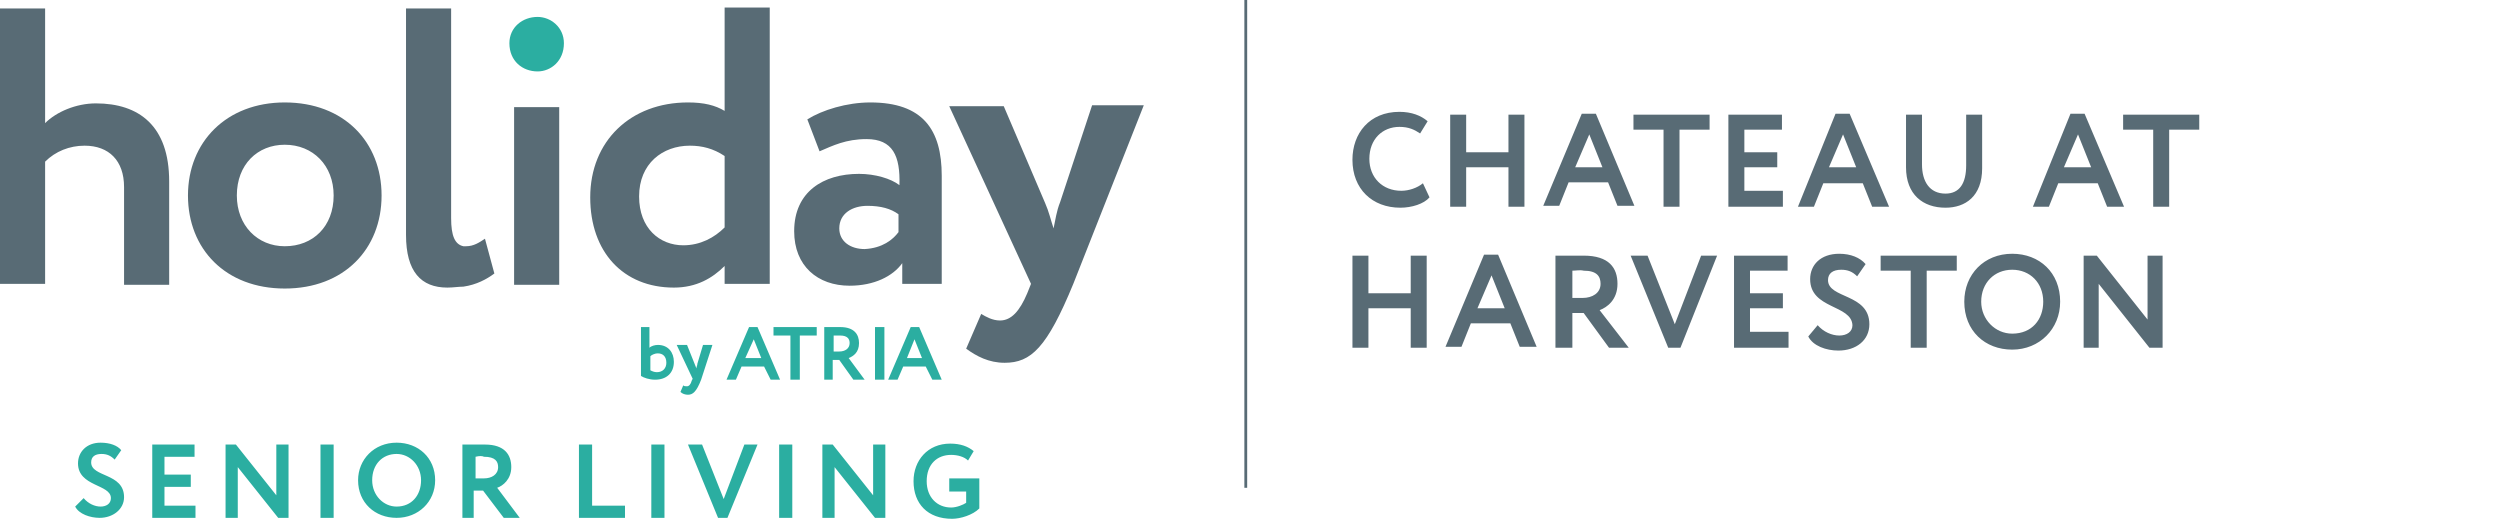 <svg xmlns="http://www.w3.org/2000/svg" viewBox="0 0 266 55.2"><path fill="#586b75" d="M132.7 0h-.3v51.9h.3zM0 .9h4.8v12.2C6 11.9 8.1 11 10.2 11c4.6 0 7.8 2.4 7.8 8.3v11h-4.8V19.9c0-2.8-1.6-4.4-4.2-4.4-1.6 0-3.1.6-4.2 1.7v13H0zM30.3 26.2c3 0 5.2-2.1 5.2-5.4 0-3.2-2.2-5.4-5.2-5.4-2.9 0-5.1 2.1-5.1 5.4 0 3.2 2.2 5.4 5.1 5.4m0-15.3c6.3 0 10.3 4.2 10.3 9.9s-4 9.9-10.3 9.9S20 26.5 20 20.8s4.1-9.9 10.3-9.9M52.6 29.1l-1-3.7c-.6.4-1.2.8-2 .8h-.3c-.9-.2-1.3-1.1-1.3-3V.9h-4.8V25c0 3.9 1.6 5.6 4.4 5.6.6 0 1.2-.1 1.7-.1 1.4-.2 2.5-.8 3.3-1.4zM54.7 11.4h4.8v18.9h-4.8z"/><path fill="#2baea1" d="M57.2 7.6c1.4 0 2.8-1.1 2.8-3 0-1.7-1.4-2.8-2.8-2.8-1.6 0-3 1.1-3 2.8 0 1.9 1.4 3 3 3"/><path fill="#586b75" d="M77.1 24.2v-7.6c-1.2-.8-2.4-1.1-3.7-1.1-2.9 0-5.4 1.9-5.4 5.4 0 3.4 2.2 5.2 4.7 5.2 1.8 0 3.3-.8 4.4-1.9m0 4.1c-1.3 1.3-3 2.3-5.4 2.3-5.4 0-8.9-3.8-8.9-9.6 0-6 4.3-10.1 10.4-10.1 1.7 0 2.9.3 3.9.9V.8h4.8v29.4h-4.8zM95.6 24.7v-1.9c-.8-.6-1.9-.9-3.3-.9-1.6 0-3 .8-3 2.4 0 1.4 1.2 2.2 2.7 2.2 1.9-.1 3-1 3.6-1.8m-9.7-12c1.6-1 4.2-1.8 6.7-1.8 5.6 0 7.6 2.9 7.6 7.8v11.5H96V28c-1 1.4-3 2.4-5.6 2.4-3.4 0-5.9-2.1-5.9-5.8 0-4.2 3.1-6.1 6.9-6.1 1.7 0 3.4.5 4.3 1.2.1-3.1-.7-4.9-3.5-4.9-2.2 0-3.6.7-5 1.3zM114.2 30.2c-2.8 6.8-4.5 8.4-7.3 8.4-1.7 0-3-.7-4.1-1.5l1.6-3.7c.5.3 1.2.7 2 .7 1.2 0 2.1-1 2.9-2.9l.4-1-8.7-18.9h5.8l4.4 10.3c.4.9.6 1.8.9 2.7.2-.9.3-1.8.7-2.8l3.4-10.3h5.5z"/><g fill="#2baea1"><path d="M68.2 34.8h.9V37c.2-.2.6-.3.9-.3 1.1 0 1.7.8 1.7 1.8 0 1.2-.8 1.9-2 1.9-.6 0-1.2-.2-1.5-.4zm1 3.1v1.5c.2.1.4.2.7.2.6 0 1-.4 1-1 0-.7-.4-1-.9-1-.4 0-.7.2-.8.3zM74.6 40.4c-.5 1.3-.9 1.6-1.4 1.6-.3 0-.6-.1-.8-.3l.3-.7c.1.1.2.1.4.1s.4-.2.5-.6l.1-.2-1.7-3.6h1.1l.8 2c.1.2.1.3.2.5 0-.2.1-.3.1-.5l.6-2h1zM79.7 34.8h.9l2.4 5.6h-1l-.7-1.4h-2.4l-.6 1.4h-1zm-.4 3.3H81l-.8-2zM82.3 34.8h4.6v.9h-1.8v4.7h-1v-4.7h-1.8zM87.7 40.4v-5.6h1.7c1.5 0 2 .8 2 1.7 0 1-.6 1.4-1.1 1.6l1.7 2.3h-1.2l-1.5-2.1h-.7v2.1zm1-4.7v1.7h.6c.6 0 1.1-.3 1.1-.9 0-.4-.2-.8-1-.8h-.7zM93.1 34.8h1v5.6h-1zM96.9 34.8h.9l2.4 5.6h-1l-.7-1.4h-2.4l-.6 1.4h-1zm-.4 3.3h1.6l-.8-2zM8.3 49.3c0-1.2.9-2.2 2.4-2.2 1 0 1.8.3 2.2.8l-.7 1c-.4-.4-.8-.6-1.4-.6-.7 0-1.1.3-1.1.9 0 1.6 3.5 1.1 3.5 3.7 0 1.3-1.2 2.2-2.6 2.2-1 0-2.2-.4-2.6-1.2l.9-.9c.5.6 1.2.9 1.8.9s1.1-.3 1.1-.9c0-1.5-3.5-1.2-3.5-3.7zM16.2 47.3h4.5v1.3h-3.2v1.9h2.8v1.3h-2.8v2h3.3v1.3h-4.6zM29.6 55.1l-4.3-5.4v5.4H24v-7.8h1.1l4.3 5.4v-5.4h1.3v7.8zM34.1 47.3h1.4v7.8h-1.4zM42.2 47.1c2.3 0 4.1 1.6 4.1 4 0 2.3-1.8 4-4.1 4s-4.1-1.6-4.1-4c0-2.2 1.7-4 4.1-4zm0 6.8c1.6 0 2.6-1.2 2.6-2.8s-1.2-2.8-2.6-2.8c-1.5 0-2.6 1.1-2.6 2.8 0 1.6 1.2 2.8 2.6 2.8zM49.2 55.1v-7.8h2.4c2.1 0 2.8 1.1 2.8 2.4s-.9 2-1.5 2.2l2.4 3.2h-1.7l-2.2-2.9h-1v2.9zm1.4-6.5v2.3h.9c.8 0 1.5-.4 1.5-1.2 0-.6-.3-1.1-1.5-1.1-.2-.1-.5-.1-.9 0zM61.6 47.3H63v6.5h3.5v1.3h-4.9zM69.3 47.3h1.4v7.8h-1.4zM77.4 55.1h-1l-3.2-7.8h1.5l2.3 5.8 2.2-5.8h1.4zM82.9 47.3h1.4v7.8h-1.4zM93.1 55.1l-4.3-5.4v5.4h-1.3v-7.8h1.1l4.3 5.4v-5.4h1.3v7.8zM101 50.9h3.2v3.2c-.7.7-2 1.1-2.9 1.1-2.6 0-4.1-1.6-4.1-4 0-2.2 1.5-4 3.9-4 1.1 0 1.9.3 2.5.8l-.6 1c-.4-.4-1.1-.6-1.8-.6-1.5 0-2.6 1-2.6 2.8 0 1.7 1.1 2.8 2.6 2.8.6 0 1.3-.3 1.6-.5v-1.2H101z"/></g><path fill="#586b75" d="M152.1 21c-.6.7-1.9 1.1-3.1 1.1-3 0-5.1-2-5.1-5.1 0-2.8 1.8-5.1 5-5.1 1.3 0 2.3.4 3 1l-.8 1.3c-.6-.4-1.2-.7-2.2-.7-1.8 0-3.2 1.3-3.2 3.4 0 2 1.4 3.4 3.4 3.4.8 0 1.7-.3 2.3-.8zM160.5 17.8H156V22h-1.7v-9.8h1.7v4h4.5v-4h1.7V22h-1.7zM168.3 12.1h1.5l4.1 9.8h-1.8l-1-2.5h-4.2l-1 2.5h-1.7zm-.7 5.7h2.9l-1.4-3.5zM173.8 12.2h8.1v1.6h-3.2V22H177v-8.2h-3.2zM183.9 12.2h5.7v1.6h-4v2.4h3.5v1.6h-3.5v2.5h4.1V22h-5.8zM195.3 12.1h1.5L201 22h-1.8l-1-2.5H194l-1 2.5h-1.7zm-.7 5.7h2.9l-1.4-3.5zM210.9 17.9c0 3-1.8 4.2-3.9 4.2-2.4 0-4.2-1.4-4.2-4.3v-5.6h1.7v5.3c0 1.8.8 3.1 2.5 3.1 1.5 0 2.2-1.1 2.2-3v-5.4h1.7zM220.3 12.1h1.5L226 22h-1.8l-1-2.5H219l-1 2.5h-1.7zm-.7 5.7h2.9l-1.4-3.5zM225.9 12.2h8.1v1.6h-3.2V22h-1.7v-8.2h-3.2zM150.1 32.8h-4.5V37h-1.7v-9.8h1.7v4h4.5v-4h1.7V37h-1.7zM157.9 27.1h1.5l4.1 9.8h-1.8l-1-2.5h-4.2l-1 2.5h-1.7zm-.7 5.7h2.9l-1.4-3.5zM165.5 37v-9.8h3c2.7 0 3.6 1.3 3.6 3s-1.1 2.5-1.9 2.8l3.1 4h-2.1l-2.7-3.7h-1.2V37zm1.8-8.2v2.9h1.1c1 0 1.9-.5 1.9-1.5 0-.8-.4-1.4-1.8-1.4-.4-.1-.8 0-1.2 0zM178.8 37h-1.3l-4-9.8h1.8l2.9 7.3 2.8-7.3h1.7zM184.5 27.2h5.7v1.6h-4v2.4h3.5v1.6h-3.5v2.5h4.1V37h-5.8zM192.6 29.7c0-1.5 1.1-2.7 3.1-2.7 1.2 0 2.2.4 2.8 1.1l-.9 1.3c-.5-.5-1-.7-1.7-.7-.9 0-1.4.4-1.4 1.1 0 2 4.4 1.4 4.4 4.7 0 1.7-1.4 2.8-3.3 2.8-1.3 0-2.7-.5-3.2-1.5l1-1.2c.6.7 1.5 1.1 2.3 1.1s1.4-.4 1.4-1.1c-.1-2.2-4.5-1.7-4.5-4.9zM200.1 27.2h8.1v1.6H205V37h-1.7v-8.2h-3.2zM214.1 27c2.9 0 5.1 2 5.1 5.1 0 2.9-2.2 5.1-5.1 5.1s-5.1-2-5.1-5.1c0-2.9 2.1-5.1 5.1-5.1zm0 8.5c2.1 0 3.3-1.5 3.3-3.4 0-2-1.4-3.4-3.3-3.4s-3.3 1.4-3.3 3.4c0 1.9 1.5 3.4 3.3 3.4zM228.7 37l-5.4-6.8V37h-1.6v-9.8h1.4l5.4 6.8v-6.8h1.6V37z"/></svg>